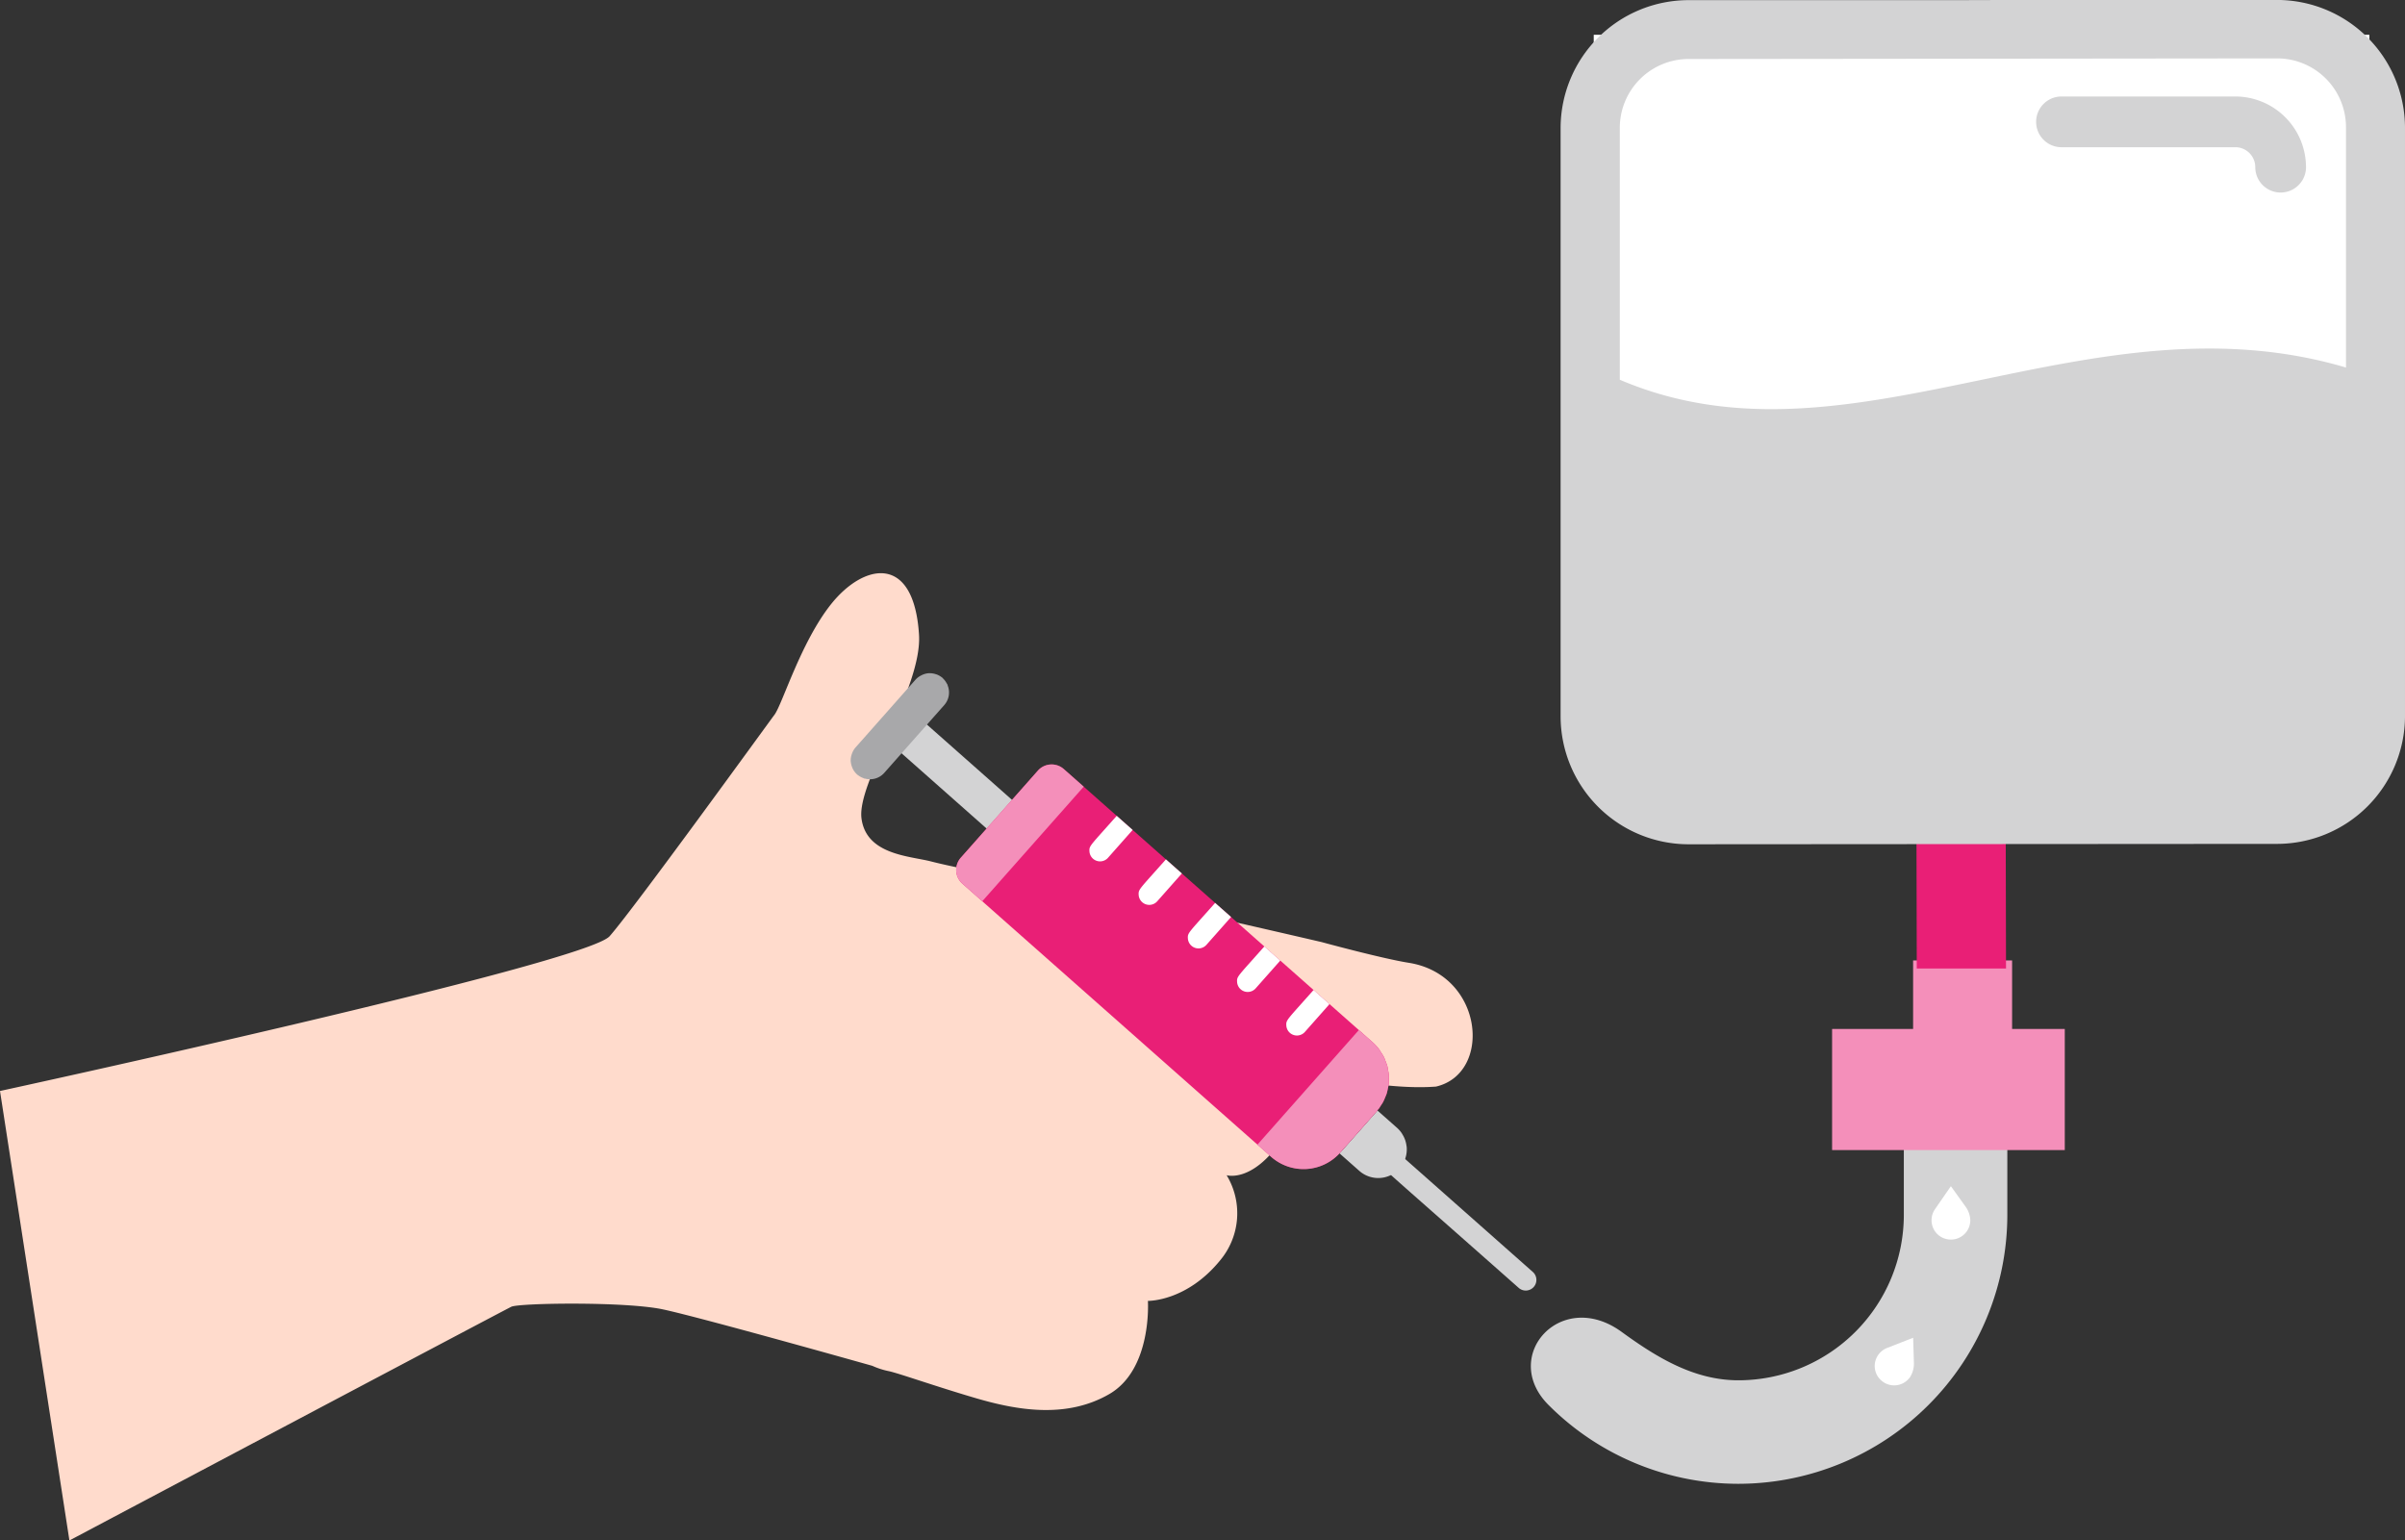<svg id="Group_1819" data-name="Group 1819" xmlns="http://www.w3.org/2000/svg" xmlns:xlink="http://www.w3.org/1999/xlink" width="226.354" height="145" viewBox="0 0 226.354 145">
  <rect x="0" y="0" width="226.354" height="145" fill="#333333" stroke="none"/>
  <defs>
    <clipPath id="clip-path">
      <path id="Path_857" data-name="Path 857" d="M0-25.672H226.353v-145H0Z" transform="translate(0 170.672)" fill="none"/>
    </clipPath>
  </defs>
  <rect id="Rectangle_201" data-name="Rectangle 201" width="73" height="53" transform="translate(150 3.274)" fill="#fff"/>
  <g id="Group_1657" data-name="Group 1657">
    <g id="Group_1636" data-name="Group 1636" clip-path="url(#clip-path)">
      <g id="Group_1634" data-name="Group 1634" transform="translate(191.637 9.082)">
        <path id="Path_855" data-name="Path 855" d="M-.423-.845H16a1.879,1.879,0,0,1,1.815,1.878,2.387,2.387,0,1,0,4.775,0A6.668,6.668,0,0,0,15.939-5.62H-.423A2.387,2.387,0,0,0-2.81-3.233,2.387,2.387,0,0,0-.423-.845" transform="translate(2.81 5.62)" fill="#d3d3d4"/>
      </g>
      <g id="Group_1635" data-name="Group 1635" transform="translate(144.082 106.56)">
        <path id="Path_856" data-name="Path 856" d="M-.294-4.548A25.231,25.231,0,0,0,17.588,2.872a25.334,25.334,0,0,0,25.3-25.3v-7.805H33.147v7.805A15.575,15.575,0,0,1,17.588-6.871c-4.157,0-7.642-2.111-11-4.556C.87-15.586-4.876-9.13-.294-4.548" transform="translate(1.956 30.235)" fill="#d3d3d4"/>
      </g>
    </g>
    <g id="Group_1637" data-name="Group 1637" transform="translate(172.434 96.854)">
      <path id="Path_858" data-name="Path 858" d="M-1.346-.7V-12.1h-21.9V-.7Z" transform="translate(23.245 12.1)" fill="#f48fba"/>
    </g>
    <g id="Group_1638" data-name="Group 1638" transform="translate(180.058 90.404)">
      <path id="Path_859" data-name="Path 859" d="M-.573-.7V-12.1H-9.89V-.7Z" transform="translate(9.89 12.1)" fill="#f48fba"/>
    </g>
    <g id="Group_1656" data-name="Group 1656" clip-path="url(#clip-path)">
      <g id="Group_1639" data-name="Group 1639" transform="translate(180.336 57.66)">
        <path id="Path_860" data-name="Path 860" d="M-1.488-.744l.065,29.3h-8.4L-9.89-.744a4.2,4.2,0,0,1,4.2-4.2,4.2,4.2,0,0,1,4.2,4.2" transform="translate(9.89 4.945)" fill="#e91f76"/>
      </g>
      <g id="Group_1640" data-name="Group 1640" transform="translate(176.447 125.92)">
        <path id="Path_861" data-name="Path 861" d="M-.653-.427l-.071-2.41-2.42.946a1.839,1.839,0,0,0-1.1,1.127,1.8,1.8,0,0,0,.4,1.831,1.889,1.889,0,0,0,.308.263A1.824,1.824,0,0,0-1,.843l0-.005A2.346,2.346,0,0,0-.653-.427" transform="translate(4.34 2.837)" fill="#fff"/>
      </g>
      <g id="Group_1641" data-name="Group 1641" transform="translate(181.794 111.654)">
        <path id="Path_862" data-name="Path 862" d="M-.571-.347-1.978-2.305-3.457-.168A1.846,1.846,0,0,0-3.735,1.38,1.8,1.8,0,0,0-2.38,2.675a1.827,1.827,0,0,0,.4.045A1.823,1.823,0,0,0-.151.9V.9A2.348,2.348,0,0,0-.571-.347" transform="translate(3.798 2.305)" fill="#fff"/>
      </g>
      <g id="Group_1642" data-name="Group 1642" transform="translate(146.881 0)">
        <path id="Path_863" data-name="Path 863" d="M-11.94-14.063A12.05,12.05,0,0,0,.092-26.1V-81.464A12.049,12.049,0,0,0-11.94-93.5H-36.692l-5.554.017h-25.1A12.051,12.051,0,0,0-79.381-81.447v55.389A12.051,12.051,0,0,0-67.347-14.026ZM-73.808-57.75V-81.464a6.478,6.478,0,0,1,6.478-6.479L-11.94-88a6.479,6.479,0,0,1,6.478,6.481V-58.9c-11.884-3.516-23.251-1.147-34.265,1.149-11.775,2.444-22.919,4.758-34.081,0" transform="translate(79.381 93.496)" fill="#d3d3d4"/>
      </g>
      <g id="Group_1643" data-name="Group 1643" transform="translate(0 53.951)">
        <path id="Path_864" data-name="Path 864" d="M-14.534-13.209a7.261,7.261,0,0,0,1.565.506c1,.219,4.314,1.405,8.174,2.538S3.72-8.2,7.775-10.545s3.637-8.773,3.637-8.773,3.664.077,6.848-3.877a6.907,6.907,0,0,0,.561-7.952s2.407.754,5.188-3.335c2.81-4.132-3.619-7.932-3.619-7.932S31.628-38.96,38.528-39.49c5.318-1.238,4.508-10.537-2.575-11.654-2.519-.4-8.193-1.948-8.193-1.948S10.917-57.015,7.138-57.664-5.246-59.715-9-60.683c-2.016-.519-6.1-.617-6.546-4.054s5.736-12.271,5.414-17.3c-.489-7.662-5.208-6.7-8.262-2.88-2.866,3.588-4.592,9.432-5.346,10.435s-13.21,18.23-15.51,20.837S-96.627-39.075-96.627-39.075l6.533,42.308s40.859-21.648,41.594-22,10.706-.506,14.257.247,19.709,5.312,19.709,5.312" transform="translate(96.627 87.817)" fill="#ffdbcc"/>
      </g>
      <g id="Group_1644" data-name="Group 1644" transform="translate(129.263 107.672)">
        <path id="Path_865" data-name="Path 865" d="M0-.188A1,1,0,0,1,1.663-1L15,10.8a1,1,0,1,1-1.328,1.5C-.651-.373.036.4,0-.188" transform="translate(0.002 1.253)" fill="#d3d3d4"/>
      </g>
      <g id="Group_1645" data-name="Group 1645" transform="translate(84.709 68.077)">
        <path id="Path_866" data-name="Path 866" d="M-1.091-.591-4.865-3.93l-2.39,2.7L1.037,6.108,2.224,4.766h0l1.2-1.36L1.909,2.063.03.4-1.05-.555l-.041-.037" transform="translate(7.255 3.93)" fill="#d3d3d4"/>
      </g>
      <g id="Group_1646" data-name="Group 1646" transform="translate(126.073 104.529)">
        <path id="Path_867" data-name="Path 867" d="M-1.119-.608c-.005-.061-.02-.12-.029-.181a2.691,2.691,0,0,0-.088-.39c-.022-.073-.049-.144-.078-.216a2.686,2.686,0,0,0-.176-.349c-.037-.061-.069-.123-.11-.183a2.689,2.689,0,0,0-.413-.47L-3.871-4.04c-.04.047-.622.706-1.3,1.477l-.352.4h0c-.9,1.019-1.846,2.085-1.915,2.16l1.858,1.644a2.693,2.693,0,0,0,2.97.4h0c.011-.005.019-.014.029-.019a2.678,2.678,0,0,0,.477-.314c.064-.051.12-.108.178-.164s.1-.085.148-.136.061-.089.1-.133c.053-.067.1-.135.149-.206A2.572,2.572,0,0,0-1.354.723c.026-.059.057-.114.079-.174A2.692,2.692,0,0,0-1.119-.608" transform="translate(7.44 4.04)" fill="#d3d3d4"/>
      </g>
      <g id="Group_1647" data-name="Group 1647" transform="translate(89.993 71.956)">
        <path id="Path_868" data-name="Path 868" d="M-7.21-5.178a4.434,4.434,0,0,0-.076-.483c-.022-.124-.035-.249-.068-.37a4.548,4.548,0,0,0-.179-.492c-.043-.109-.074-.221-.126-.327a4.537,4.537,0,0,0-.311-.511c-.054-.082-.094-.168-.153-.247a4.689,4.689,0,0,0-.623-.674L-37.8-33.987a1.73,1.73,0,0,0-2.443.149l-.88.995h0l-6.374,7.2a1.732,1.732,0,0,0,.15,2.444l29.055,25.7a4.611,4.611,0,0,0,6.509-.4l3.437-3.884c.071-.081.119-.172.184-.255,0,.01,0,.02,0,.031.071-.09.117-.189.18-.283.081-.121.165-.24.233-.367a4.27,4.27,0,0,0,.19-.423c.054-.13.113-.257.155-.392a4.546,4.546,0,0,0,.1-.45c.027-.133.06-.266.076-.4a4.561,4.561,0,0,0,.016-.47c0-.133.011-.263,0-.4" transform="translate(47.933 34.422)" fill="#e91f76"/>
      </g>
      <g id="Group_1648" data-name="Group 1648" transform="translate(118.342 96.955)">
        <path id="Path_869" data-name="Path 869" d="M-2.191-.751C-2.2-.9-2.235-1.043-2.26-1.19s-.039-.279-.076-.415a4.6,4.6,0,0,0-.158-.435c-.049-.127-.087-.259-.147-.383a4.694,4.694,0,0,0-.27-.444c-.066-.1-.119-.214-.195-.313a4.617,4.617,0,0,0-.621-.672l-.2-.179-1.087-.962-1.16,1.31-.462.522h0L-14.565,5.8l1.291,1.141a4.61,4.61,0,0,0,6.509-.4l3.437-3.885c.071-.08.118-.171.183-.254,0,.01,0,.02,0,.031.07-.089.116-.189.178-.282.082-.121.166-.241.234-.369a4.483,4.483,0,0,0,.186-.413c.056-.134.116-.265.158-.4a4.36,4.36,0,0,0,.1-.429c.03-.141.065-.28.081-.424s.013-.29.014-.435.013-.286,0-.43" transform="translate(14.565 4.994)" fill="#f48fba"/>
      </g>
      <g id="Group_1649" data-name="Group 1649" transform="translate(89.994 71.956)">
        <path id="Path_870" data-name="Path 870" d="M-2.125-.37-4-2.026a1.732,1.732,0,0,0-2.444.15l-.88.995h0l-6.373,7.2a1.731,1.731,0,0,0,.15,2.443l1.872,1.656Z" transform="translate(14.129 2.461)" fill="#f48fba"/>
      </g>
      <g id="Group_1650" data-name="Group 1650" transform="translate(121.061 93.186)">
        <path id="Path_871" data-name="Path 871" d="M0-.592A1,1,0,0,0,.336.1,1,1,0,0,0,1.749.01L4.065-2.607l-1.5-1.328C.048-1.09-.034-1.128,0-.592" transform="translate(0.005 3.935)" fill="#fff"/>
      </g>
      <g id="Group_1651" data-name="Group 1651" transform="translate(116.428 89.087)">
        <path id="Path_872" data-name="Path 872" d="M0-.592a1,1,0,0,0,1.75.6L4.065-2.607l-1.5-1.328C.048-1.089-.034-1.128,0-.592" transform="translate(0.005 3.935)" fill="#fff"/>
      </g>
      <g id="Group_1652" data-name="Group 1652" transform="translate(111.796 84.99)">
        <path id="Path_873" data-name="Path 873" d="M0-.592a1,1,0,0,0,1.75.6L4.065-2.607l-1.5-1.327C.052-1.095-.034-1.129,0-.592" transform="translate(0.005 3.934)" fill="#fff"/>
      </g>
      <g id="Group_1653" data-name="Group 1653" transform="translate(102.532 76.794)">
        <path id="Path_874" data-name="Path 874" d="M0-.592A1,1,0,0,0,.335.1,1,1,0,0,0,1.749.011L4.065-2.607l-1.5-1.327C.048-1.09-.034-1.128,0-.592" transform="translate(0.005 3.934)" fill="#fff"/>
      </g>
      <g id="Group_1654" data-name="Group 1654" transform="translate(107.164 80.891)">
        <path id="Path_875" data-name="Path 875" d="M0-.592a1,1,0,0,0,1.75.6L4.065-2.607l-1.5-1.328C.052-1.095-.034-1.13,0-.592" transform="translate(0.005 3.935)" fill="#fff"/>
      </g>
      <g id="Group_1655" data-name="Group 1655" transform="translate(80.066 63.364)">
        <path id="Path_876" data-name="Path 876" d="M-1.613-.2l.018,0c-.008-.021-.023-.036-.031-.056C-1.646-.3-1.674-.334-1.7-.378a1.77,1.77,0,0,0-.33-.437c-.017-.017-.024-.041-.042-.057s-.021-.01-.031-.018A1.784,1.784,0,0,0-2.641-1.2c-.045-.016-.088-.026-.133-.04a1.821,1.821,0,0,0-.566-.074c-.015,0-.031,0-.046,0a1.779,1.779,0,0,0-.595.154c-.041.018-.079.037-.12.059a1.771,1.771,0,0,0-.517.39l-5.657,6.394h0a1.766,1.766,0,0,0-.325.56c-.016.042-.031.083-.043.127a1.753,1.753,0,0,0-.08.607c0,.017.007.033.008.05a1.823,1.823,0,0,0,.141.547c.019.044.035.087.057.13a1.771,1.771,0,0,0,.374.494c.009.008.013.021.023.031s.045.021.065.037a1.754,1.754,0,0,0,.468.271c.046.019.088.042.136.057.02.006.036.018.055.023,0-.005,0-.011,0-.016a1.792,1.792,0,0,0,1.825-.528l5.657-6.393A1.792,1.792,0,0,0-1.613-.2" transform="translate(10.724 1.318)" fill="#a8a8aa"/>
      </g>
    </g>
  </g>
</svg>
